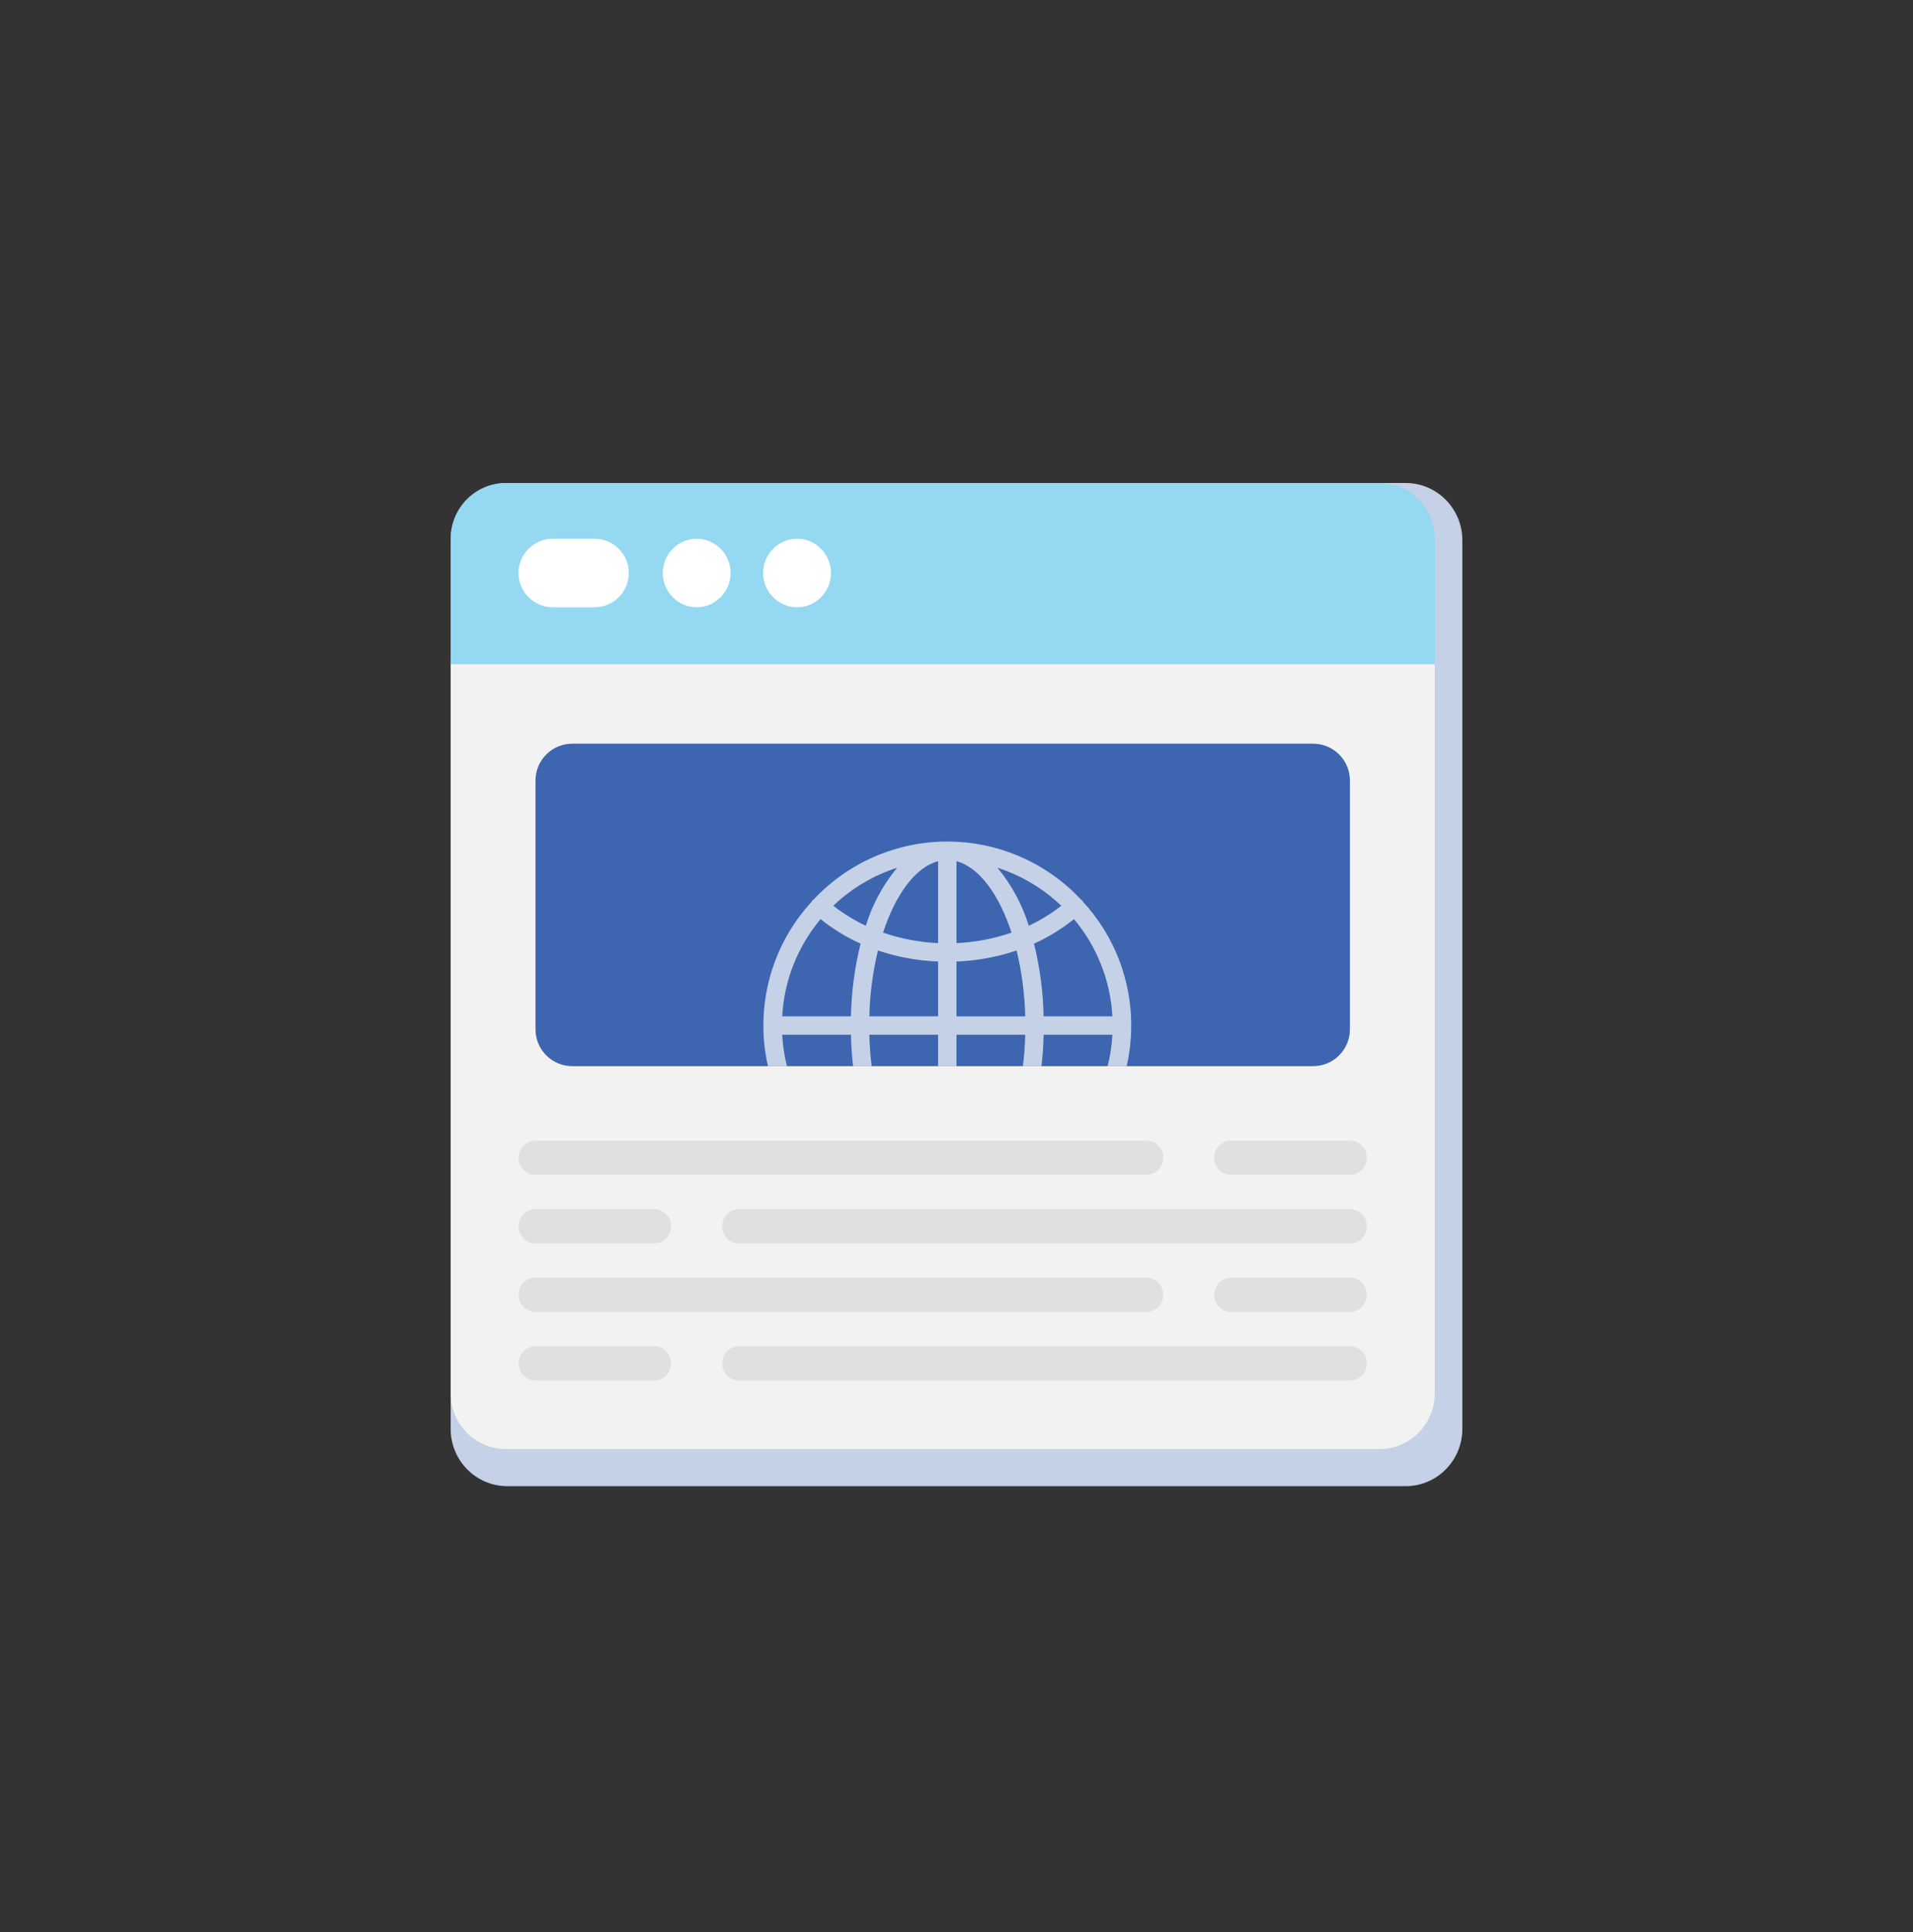 <svg width="208" height="210" viewBox="0 0 208 210" fill="none" xmlns="http://www.w3.org/2000/svg">
<rect x="0" y="0" width="208" height="210" fill="#333333" stroke="none"/>
<path d="M49 58.728V155.31C49 158.751 51.759 161.538 55.164 161.538H152.836C156.241 161.538 159 158.751 159 155.31L159 58.728C159 55.287 156.241 52.5 152.836 52.5H55.164C51.759 52.5 49 55.287 49 58.728Z" fill="#C5D1E7"/>
<g clip-path="url(#clip0)">
<path d="M150.004 157.5H54.996C51.683 157.5 49 154.791 49 151.447V71.822H156V151.447C156 154.791 153.317 157.5 150.004 157.5Z" fill="#F2F2F2"/>
<path d="M156 72.188H49V58.553C49 55.209 51.683 52.5 54.996 52.5H150.004C153.317 52.5 156 55.209 156 58.553V72.188Z" fill="#94D8F2"/>
<path d="M64.645 58.558H60.104C58.047 58.558 56.379 60.226 56.379 62.283C56.379 64.34 58.047 66.008 60.104 66.008H64.645C66.703 66.008 68.371 64.34 68.371 62.283C68.371 60.226 66.703 58.558 64.645 58.558Z" fill="white"/>
<path d="M72.06 62.283C72.06 64.321 73.712 66.008 75.75 66.008C77.787 66.008 79.439 64.321 79.439 62.283C79.439 60.245 77.787 58.558 75.75 58.558C73.712 58.558 72.06 60.245 72.06 62.283Z" fill="white"/>
<path d="M82.974 62.283C82.974 64.321 84.626 66.008 86.663 66.008C88.701 66.008 90.353 64.321 90.353 62.283C90.353 60.245 88.701 58.558 86.663 58.558C84.626 58.558 82.974 60.245 82.974 62.283Z" fill="white"/>
<g clip-path="url(#clip1)">
<path d="M142.775 80.834H62.225C60.016 80.834 58.225 82.624 58.225 84.834V111.884C58.225 114.093 60.016 115.884 62.225 115.884H142.775C144.985 115.884 146.775 114.093 146.775 111.884V84.834C146.775 82.624 144.985 80.834 142.775 80.834Z" fill="#3E65B0"/>
<path d="M117.736 124.945C124.755 117.332 124.755 105.608 117.736 97.995C117.713 97.944 117.683 97.896 117.65 97.849C117.605 97.806 117.555 97.769 117.501 97.737C113.738 93.739 108.491 91.471 103 91.471C97.509 91.471 92.261 93.738 88.499 97.737C88.446 97.769 88.396 97.806 88.35 97.849C88.317 97.896 88.288 97.944 88.264 97.995C81.246 105.608 81.246 117.332 88.264 124.945C88.287 124.996 88.317 125.044 88.35 125.091C88.395 125.133 88.445 125.17 88.498 125.202C92.263 129.204 97.513 131.473 103.008 131.471C108.502 131.469 113.752 129.198 117.513 125.193C117.563 125.163 117.61 125.131 117.654 125.093C117.685 125.046 117.714 124.996 117.736 124.945ZM85.049 112.47H92.524C92.576 115.134 92.929 117.784 93.571 120.37C92.016 121.072 90.555 121.967 89.224 123.034C86.723 120.059 85.257 116.351 85.049 112.47ZM89.224 99.904C90.555 100.971 92.016 101.867 93.571 102.57C92.928 105.156 92.576 107.806 92.524 110.47H85.049C85.257 106.588 86.723 102.88 89.224 99.904ZM120.948 110.47H113.472C113.42 107.806 113.068 105.156 112.425 102.57C113.981 101.869 115.441 100.974 116.771 99.906C119.274 102.881 120.74 106.589 120.948 110.47ZM101.999 102.51C99.959 102.419 97.943 102.035 96.014 101.37C97.38 97.198 99.548 94.251 101.999 93.609V102.51ZM101.999 104.51V110.47H94.523C94.579 108.057 94.894 105.658 95.462 103.313C97.571 104.024 99.774 104.428 101.999 104.51ZM101.999 112.47V118.429C99.774 118.511 97.572 118.916 95.462 119.628C94.894 117.282 94.579 114.882 94.523 112.469H101.999V112.47ZM101.999 120.43V129.331C99.547 128.689 97.38 125.742 96.014 121.57C97.943 120.904 99.959 120.521 101.999 120.43ZM103.998 120.43C106.037 120.521 108.054 120.905 109.983 121.57C108.617 125.742 106.448 128.689 103.998 129.331V120.43ZM103.998 118.431V112.471H111.474C111.417 114.884 111.102 117.283 110.535 119.628C108.425 118.916 106.224 118.512 103.998 118.431ZM103.998 110.47V104.511C106.223 104.428 108.425 104.024 110.535 103.312C111.102 105.658 111.417 108.058 111.474 110.471H103.998V110.47ZM103.998 102.51V93.61C106.45 94.252 108.617 97.199 109.983 101.371C108.054 102.036 106.038 102.42 103.998 102.51ZM111.859 100.622C111.149 98.319 109.991 96.178 108.454 94.323C111.049 95.155 113.421 96.568 115.392 98.452C114.3 99.307 113.115 100.036 111.859 100.622ZM94.138 100.622C92.881 100.033 91.696 99.305 90.604 98.448C92.574 96.564 94.946 95.153 97.543 94.319C96.006 96.177 94.849 98.318 94.138 100.622ZM94.138 122.318C94.848 124.621 96.006 126.762 97.543 128.618C94.948 127.784 92.575 126.372 90.604 124.488C91.696 123.633 92.882 122.906 94.138 122.318ZM111.859 122.318C113.115 122.907 114.3 123.635 115.392 124.492C113.422 126.376 111.05 127.787 108.454 128.621C109.991 126.763 111.149 124.622 111.859 122.318ZM112.425 120.373C113.069 117.786 113.42 115.135 113.472 112.47H120.948C120.741 116.352 119.275 120.06 116.772 123.035C115.441 121.968 113.981 121.072 112.427 120.37L112.425 120.373Z" fill="#C5D1E7"/>
</g>
<path d="M124.638 127.699H58.225C57.207 127.699 56.379 126.866 56.379 125.836C56.379 124.807 57.205 123.973 58.225 123.973H124.638C125.656 123.973 126.483 124.807 126.483 125.836C126.483 126.866 125.656 127.699 124.638 127.699Z" fill="#E0E0E0"/>
<path d="M146.775 127.699H133.862C132.845 127.699 132.017 126.866 132.017 125.836C132.017 124.807 132.842 123.973 133.862 123.973H146.775C147.793 123.973 148.621 124.807 148.621 125.836C148.621 126.866 147.793 127.699 146.775 127.699Z" fill="#E0E0E0"/>
<path d="M146.775 135.149H80.362C79.344 135.149 78.517 134.316 78.517 133.286C78.517 132.257 79.344 131.423 80.362 131.423H146.775C147.793 131.423 148.621 132.257 148.621 133.286C148.621 134.316 147.793 135.149 146.775 135.149Z" fill="#E0E0E0"/>
<path d="M71.138 135.149H58.225C57.207 135.149 56.379 134.316 56.379 133.286C56.379 132.257 57.205 131.423 58.225 131.423H71.138C72.156 131.423 72.983 132.257 72.983 133.286C72.983 134.316 72.156 135.149 71.138 135.149Z" fill="#E0E0E0"/>
<path d="M124.638 142.6H58.225C57.207 142.6 56.379 141.766 56.379 140.737C56.379 139.707 57.205 138.874 58.225 138.874H124.638C125.656 138.874 126.483 139.707 126.483 140.737C126.483 141.766 125.656 142.6 124.638 142.6Z" fill="#E0E0E0"/>
<path d="M146.775 142.6H133.862C132.845 142.6 132.017 141.766 132.017 140.737C132.017 139.707 132.842 138.874 133.862 138.874H146.775C147.793 138.874 148.621 139.707 148.621 140.737C148.621 141.766 147.793 142.6 146.775 142.6Z" fill="#E0E0E0"/>
<path d="M146.775 150.05H80.362C79.344 150.05 78.517 149.216 78.517 148.187C78.517 147.157 79.344 146.324 80.362 146.324H146.775C147.793 146.324 148.621 147.157 148.621 148.187C148.621 149.216 147.793 150.05 146.775 150.05Z" fill="#E0E0E0"/>
<path d="M71.138 150.05H58.225C57.207 150.05 56.379 149.216 56.379 148.187C56.379 147.157 57.205 146.324 58.225 146.324H71.138C72.156 146.324 72.983 147.157 72.983 148.187C72.983 149.216 72.156 150.05 71.138 150.05Z" fill="#E0E0E0"/>
</g>
<defs>
<clipPath id="clip0">
<rect width="107" height="108.029" fill="white" transform="translate(49 49.471)"/>
</clipPath>
<clipPath id="clip1">
<rect width="88.551" height="35.051" fill="white" transform="translate(58.225 80.834)"/>
</clipPath>
</defs>
</svg>
